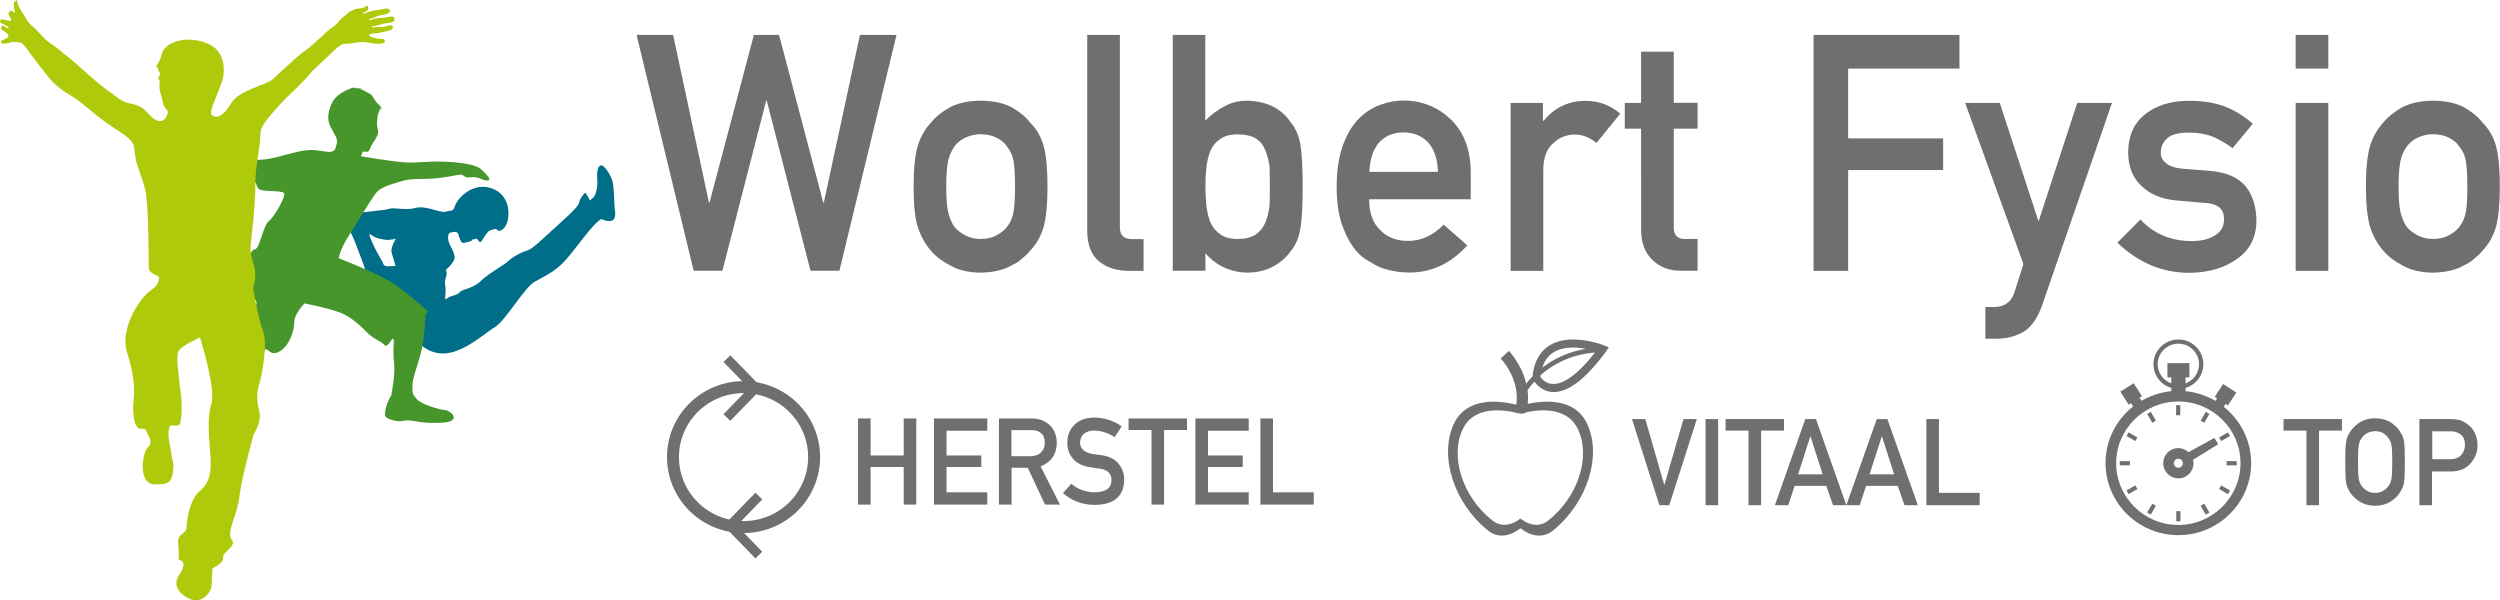 <?xml version="1.0" encoding="utf-8"?>
<!-- Generator: Adobe Illustrator 23.0.1, SVG Export Plug-In . SVG Version: 6.00 Build 0)  -->
<svg version="1.1" id="Layer_1" xmlns="http://www.w3.org/2000/svg" xmlns:xlink="http://www.w3.org/1999/xlink" x="0px" y="0px"
	 viewBox="0 0 1668.7 400.6" style="enable-background:new 0 0 1668.7 400.6;" xml:space="preserve">
<style type="text/css">
	.st0{fill:#706F6F;}
	.st1{fill:#006E89;}
	.st2{fill-rule:evenodd;clip-rule:evenodd;fill:#46962B;}
	.st3{fill:#AFCA0B;}
	.st4{fill:none;stroke:#706F6F;stroke-width:7.982;}
	.st5{fill:none;stroke:#706F6F;stroke-width:6.385;}
</style>
<g>
	<path class="st0" d="M1646.9,124.8c0-8-0.4-13.9-1-17.6c-0.7-3.5-2.1-6.6-4.3-9.3c-1.6-2.5-4-4.5-7.1-6c-3-1.5-6.5-2.3-10.5-2.3
		c-3.7,0-7.1,0.8-10.3,2.3c-3,1.4-5.4,3.4-7.3,6c-1.9,2.7-3.3,5.8-4.1,9.3c-0.8,3.7-1.3,9.5-1.3,17.3c0,7.8,0.4,13.5,1.3,17.1
		c0.8,3.7,2.2,6.9,4.1,9.8c1.9,2.2,4.3,4.1,7.3,5.7c3.1,1.6,6.6,2.4,10.3,2.4c4,0,7.5-0.8,10.5-2.4c3.2-1.7,5.5-3.6,7.1-5.7
		c2.2-2.8,3.6-6.1,4.3-9.8C1646.6,138.1,1646.9,132.5,1646.9,124.8 M1579.2,124.6c0-11.8,0.9-20.9,2.8-27.3c1.9-6.2,5-11.4,9-15.7
		c3-3.7,7.2-7.1,12.5-10c5.3-2.8,12.1-4.3,20.4-4.4c8.6,0.1,15.5,1.6,20.8,4.4c5.2,3,9.3,6.3,12.1,10c4.3,4.2,7.4,9.5,9.2,15.7
		c1.7,6.3,2.6,15.4,2.6,27.2c0,11.8-0.9,20.8-2.6,27c-1.8,6.2-4.9,11.6-9.2,16.1c-1.4,1.7-3.1,3.3-5.1,4.9c-1.8,1.8-4.1,3.3-7,4.6
		c-5.3,3.1-12.2,4.7-20.8,4.9c-8.3-0.1-15.1-1.8-20.4-4.9c-5.4-2.8-9.5-6-12.5-9.5c-4-4.5-7-9.9-9-16.1
		C1580.2,145.4,1579.2,136.4,1579.2,124.6 M1532.3,23.3h21.8v22.5h-21.8V23.3z M1532.3,68.7h21.8v112.1h-21.8V68.7z M1428.7,146.5
		c8.9,9.6,20.3,14.4,34.4,14.4c6.3,0,11.4-1.3,15.4-3.8c4-2.5,6-6,6-10.6c0-4-1.2-6.8-3.6-8.4c-2.4-1.7-5.7-2.6-9.8-2.7l-19.3-1.7
		c-9.2-0.9-16.6-4-22.3-9.5c-5.9-5.3-8.9-12.8-9-22.4c0.1-11.5,4.1-20.1,11.8-25.9c7.5-5.8,17.1-8.6,28.7-8.6c5,0,9.5,0.3,13.5,1
		c4,0.7,7.7,1.7,11.2,3c6.7,2.8,12.7,6.6,18,11.3l-13.5,16.3c-4.2-3.1-8.6-5.7-13.3-7.7c-4.6-1.8-9.9-2.7-15.9-2.7
		c-6.9,0-11.6,1.3-14.4,3.8c-2.9,2.5-4.3,5.8-4.3,9.7c-0.1,2.5,0.9,4.7,3.2,6.6c2.1,2.1,5.8,3.4,11.1,4l18,1.4
		c11.3,0.9,19.5,4.4,24.5,10.6c4.7,6.1,7,13.7,7,23c-0.1,10.9-4.4,19.3-12.9,25.2c-8.4,6.1-19.1,9.2-32.1,9.3
		c-17.7,0-33.7-6.7-47.8-20.1L1428.7,146.5z M1311.7,68.7h23.1l25.7,78.5h0.4l25.6-78.5h23.2L1363,204c-3,8.4-7.1,14.3-12.4,17.5
		c-5.4,3.1-11.4,4.6-18.2,4.6h-7.2v-21.2h6.4c2.9,0,5.5-0.8,7.9-2.4c2.4-1.7,4.1-4.1,5.1-7.4l6-18.8L1311.7,68.7z M1210.5,23.3h97.4
		v22.5h-74.3v46.6h63.4v21.1h-63.4v67.3h-23.1V23.3z M1095.4,34.5h21.8v34.1h15.9v17.3h-15.9v65.3c-0.2,5.7,2.4,8.5,7.7,8.3h8.2
		v21.2h-11.4c-7.7,0-13.9-2.4-18.8-7.3c-5-4.7-7.5-11.4-7.5-20.3V85.9h-10.9V68.7h10.9V34.5z M1008.1,68.7h21.8v11.9h0.5
		c7.2-8.9,16.6-13.3,28.3-13.3c8.7,0.1,16.3,3,22.8,8.6l-15.9,19.5c-4.6-3.7-9.4-5.6-14.3-5.6c-5.6,0-10.4,1.9-14.3,5.6
		c-4.5,3.7-6.8,9.6-6.9,17.8v67.6h-21.8V68.7z M959.8,114.7c-0.3-8.7-2.6-15.4-6.8-19.9c-4.2-4.3-9.6-6.4-16.1-6.4
		c-6.6,0-11.9,2.1-16.1,6.4c-4.1,4.5-6.4,11.1-6.8,19.9H959.8z M913.9,133.2c0,9,2.5,15.9,7.5,20.5c4.7,4.8,10.8,7.1,18.4,7.1
		c8.9,0,16.8-3.6,23.8-10.9l15.8,13.9c-11.1,12.2-24.1,18.3-39.1,18.1c-5.7,0-11.3-0.9-16.7-2.6c-2.7-0.9-5.4-2.2-7.9-3.8
		c-2.7-1.4-5.3-3.1-7.6-5.1c-4.6-4.2-8.3-10-11.2-17.5c-3.1-7.2-4.7-16.6-4.7-28.1c0-11.1,1.4-20.3,4.1-27.6
		c2.7-7.5,6.2-13.4,10.4-17.7c4.3-4.4,9.2-7.6,14.5-9.5c5.3-1.9,10.5-2.9,15.7-2.9c12.4,0.1,22.9,4.4,31.5,12.6
		c8.7,8.4,13.1,20,13.3,34.8v18.5H913.9z M826,89.7c-4.9,0-8.8,1.1-11.6,3.1c-3,2.1-5.2,4.8-6.6,8.2c-1.3,3.4-2.2,7.1-2.6,11.1
		c-0.4,4-0.6,8.1-0.6,12.5c0,4,0.2,8,0.6,12.1c0.4,4.2,1.3,8,2.6,11.4c1.4,3.4,3.6,6.1,6.6,8.2c2.9,2.2,6.7,3.2,11.6,3.2
		c5.2,0,9.2-1,12.2-3c3-2.1,5.1-4.8,6.4-8c1.4-3.4,2.3-7.2,2.8-11.5c0.1-4,0.2-8.2,0.2-12.5c0-4.5-0.1-8.9-0.2-13.1
		c-0.5-4-1.4-7.7-2.8-11c-1.3-3.4-3.4-6.1-6.4-8C835.2,90.6,831.1,89.7,826,89.7 M782.7,23.3h21.8v57.2c4-4,8.3-7.2,13.1-9.7
		c4.4-2.4,9.4-3.6,14.9-3.6c13.3,0.4,23,5.3,29.2,14.7c3,3.5,5,8.2,6.2,13.9c1,5.7,1.6,15.3,1.6,28.7c0,13.2-0.5,22.7-1.6,28.5
		c-1.1,6.1-3.2,10.8-6.2,14.4c-3,4.3-6.9,7.8-11.8,10.4c-4.8,2.7-10.6,4.1-17.3,4.2c-11.4-0.3-20.8-4.6-28-13v11.7h-21.8V23.3z
		 M725.7,23.3h21.8v128.6c0,5.1,2.7,7.7,8.2,7.7h7.6v21.2h-9.7c-7.9,0-14.5-2-19.7-6.1c-5.4-4.2-8.2-11.1-8.2-21V23.3z M677.5,124.8
		c0-8-0.4-13.9-1-17.6c-0.7-3.5-2.1-6.6-4.3-9.3c-1.6-2.5-4-4.5-7.1-6c-3-1.5-6.5-2.3-10.5-2.3c-3.7,0-7.1,0.8-10.3,2.3
		c-3,1.4-5.5,3.4-7.3,6c-1.9,2.7-3.2,5.8-4.1,9.3c-0.8,3.7-1.3,9.5-1.3,17.3c0,7.8,0.4,13.5,1.3,17.1c0.8,3.7,2.2,6.9,4.1,9.8
		c1.9,2.2,4.3,4.1,7.3,5.7c3.1,1.6,6.6,2.4,10.3,2.4c4,0,7.5-0.8,10.5-2.4c3.1-1.7,5.5-3.6,7.1-5.7c2.2-2.8,3.6-6.1,4.3-9.8
		C677.1,138.1,677.5,132.5,677.5,124.8 M609.8,124.6c0-11.8,0.9-20.9,2.8-27.3c1.9-6.2,4.9-11.4,9-15.7c3-3.7,7.2-7.1,12.5-10
		c5.3-2.8,12.1-4.3,20.4-4.4c8.6,0.1,15.5,1.6,20.8,4.4c5.2,3,9.3,6.3,12.1,10c4.3,4.2,7.4,9.5,9.2,15.7c1.7,6.3,2.6,15.4,2.6,27.2
		c0,11.8-0.9,20.8-2.6,27c-1.8,6.2-4.9,11.6-9.2,16.1c-1.4,1.7-3.1,3.3-5.1,4.9c-1.8,1.8-4.1,3.3-7,4.6c-5.3,3.1-12.2,4.7-20.8,4.9
		c-8.3-0.1-15.1-1.8-20.4-4.9c-5.4-2.8-9.6-6-12.5-9.5c-4-4.5-7-9.9-9-16.1C610.7,145.4,609.8,136.4,609.8,124.6 M424.9,23.3h24.4
		l23.9,111.9h0.4l29.6-111.9H520l29.5,111.9h0.4l24.1-111.9h24.4l-38.1,157.4h-19.3L511.8,67.2h-0.4l-29.2,113.5H463L424.9,23.3z"/>
	<g>
		<path class="st1" d="M237.6,163.2c2.6,7,5.3,13.6,6.4,17.4c1.1,3.9,5.6,7.2,8.8,8.7c3.2,1.5,9.6,6.4,10.4,8.4
			c0.8,2,3.4,3,5.8,13.1c2.4,10,11.2,24,25.1,25.1c14,1.1,29.4-13.5,36.4-17.7c7-4.2,19.4-26.3,26.5-30.2c7.1-4,13.1-6.5,19.8-13.6
			c6.6-7.1,19.5-26,24.6-28.2c0,0,4.1,2.1,7,1.1c2.9-1.1,2.3-5.5,1.9-8.3c-0.4-2.8-0.3-15.1-1.7-18.9c-1.4-3.8-5.5-10.5-7.8-9.7
			c-2.3,0.9-2.5,5.9-2.1,10.4c0.3,4.5-1.1,9.6-2.6,10.9c-1.5,1.2-2.3,2.8-2.9,1.1c-0.7-1.7-2.6-4.3-2.6-4.3s-3.6,3.6-4.1,6.8
			c-0.5,3.2-11.6,12.5-18.7,19.1c-7.2,6.6-12.8,12-16.1,12.9c-3.3,0.9-9.7,4.2-12.1,6.7c-2.4,2.5-13.2,8.2-18.5,13.4
			c-5.3,5.3-12.8,5.7-14.1,7.5c-1.3,1.8-4.1,2.2-6.8,3.2c-2.6,1-3.5,3.9-2.9-1.6c0.6-5.5-1.1-7.5,0.2-11c1.4-3.5,0-5.3,0-5.3
			s6.6-5.4,5.9-9.1c-0.7-3.7-2-5.5-3.3-8c-1.2-2.5-1.7-7.3,0.5-7.8c2.1-0.5,4.8-1.4,5.5,1.6c0.8,3,1.9,5.9,3.9,5.2
			c2-0.8,4.4-0.6,5-1.8c0.5-1.2,1.7,0,2.6-1c1-1,2.2,4.1,3.9,1.5c1.7-2.6,3.9-6.4,5.4-6.9c1.5-0.5,4-1.8,5.2-0.3
			c1.2,1.5,4.8-0.4,6.4-5c1.6-4.6,2.5-18.4-10.4-22.9c-12.9-4.5-23.1,7.2-24.4,11.7c-1.3,4.5-3,2.7-6.2,3.9
			c-3.2,1.2-13.2-4.4-20.1-2.5c-6.9,1.9-14.4-0.6-17.7,0.6c-3.2,1.2-17.5,1.8-22.2,3.3c-4.8,1.4-7.4,3.1-6.2,6.6
			C232.6,152.5,235,156.2,237.6,163.2 M264,177.6c0,0-2.9,0.1-5.6,0.1c-2.7,0-2.9-2.6-2.9-2.6s-4.3-7.3-6-11
			c-1.7-3.7-4.5-9.6-1.7-7.3c2.8,2.3,6.3,2.7,9.1,3.2c2.9,0.6,7.3-0.7,7.3-0.7s-3.7,6-2.8,9.3"/>
		<path class="st2" d="M141.6,292.6c0.8,7.6,11.8,5.5,11.8,5.5c7.2,0,5.3-5.7,3-12.9c-2.3-7.2,0.4-7.6,0-11.4
			c-0.4-3.8,3.8-9.9,10.7-21.3C173.9,241,177,233,177,233s1.1,0,3.4,1.9c2.3,1.9,6.5,0.4,9.9-3.4c3.4-3.8,6.1-10.7,6.1-16.4
			c0-5.7,6.9-12.6,6.9-12.6s13.3,2.7,20.5,5c7.2,2.3,12.2,5.3,21.3,14.5c4.4,4.5,9,5.5,11.3,8.1c2.5,2.7,4.7-4.2,5.9-4
			c0.9,0.1,0.4,5.1,0.4,5.1s-0.4,5,0.4,11.8c0.8,6.9-1.9,20.9-1.9,20.9s-2.7,3.8-3.8,9.1c-1.1,5.3-0.4,6.1,5.3,7.6
			c5.7,1.5,6.5-0.4,10.7,0c4.2,0.4,9.1,2.3,22.1,1.5c13-0.8,5.7-8,1.5-8.4c-4.2-0.4-15.6-3.8-18.7-7.2c-3-3.4-3-3.8-3-8.8
			c0-4.9,2.3-10.3,5.3-20.9c3-10.7,3.4-27,3.4-27l1.9-1.8c0,0-11.1-10-21.7-17.6c-10.7-7.6-38.1-18-38.1-18s0.6-5.3,6.3-14.4
			c5.7-9.1,15.1-24.4,18.1-28.6c3-4.2,9-5.9,16.3-8.1c7.2-2.3,11-1.6,19.7-2c10.7-0.5,16.6-2.2,19.3-2.6c4.6-0.8,3.2,2.3,7.8,1.7
			c6.3-0.9,7.7,2.1,11.6,2.1c3.8,0-0.8-4.6-4.2-7.6c-3.4-3-12.9-4.6-25.1-5c-12.2-0.4-16.7,1.1-26.6,0.4c-9.9-0.8-28.3-4-28.3-4
			s0.8-2.6,1.1-3.1l2.2,0.1c1.9-0.2,1.1,0.1,1.8-0.6c1-0.9,1.2-2.7,2.2-4.3c1.7-2.7,3.9-5.5,4.1-8c0.1-1.6-0.7-3.8-0.8-5.6
			c0-0.4,0.1-1.2,0.1-1.4c0.1-1.1,0.3-2.3,0.3-3.4c0.1-1.9,1.2-3.1,1.6-5.5c0-0.3,1.1,0.8,1.2,2.9c0.1-1.7-1.1-4.1-1.1-4.3
			c0-0.1,1.1,1.3,1.6,2.2c-0.1-1-1.8-2.9-1.9-3c-0.5-0.6-1.5-1.2-2.2-2.1c-1.5-2-2.8-4.7-3.8-5.3c-1.7-0.9-4.3-2.4-6.7-3.4l-5.3-1
			c-3,1.3-10.2,3.6-13.6,9.7c-4.1,8.6-3.1,13.9,0.2,18.9c0.8,2.2,3.5,4.9,2.9,8.5l-1.3,4.3c-2.7,2.5-4.8,1.4-12.3,0.4
			c-8.8-1.1-17.9,2.7-29.7,5.3c-11.8,2.7-28.6,0-37.7,0.4c-9.2,0.4-17.5-1.5-22.1-1.5l29.3,15.6c6.9,1.5,19.8,1.9,19.8,1.9
			s0.4,4.2,3.4,4.9c3.1,0.8,13.8,0.4,15.3,1.9c1.5,1.5-5.8,15.2-10,18.6c-4.2,3.4-6.1,18.7-9.5,19c-3.4,0.4-3.8,8-6.1,13.7
			c-2.3,5.7,1.1,14.1,5.7,19c4.6,4.9-2.7,8-2.7,12.2c0,4.2-6.1,12.2-11,22.1 M244.4,61c-1.7-2.6-8.4-2.4-8.8-2.5l5,0.8
			C240.2,59.2,242.7,59.1,244.4,61"/>
		<path class="st3" d="M261.4,11c-1.4,0-4.3,0.8-5.1,0.8c-0.8,0-5.2,0.4-6.5,0.7c-1.4,0.4-2.5,1.1-3.1,1c-0.5-0.2-0.4-0.8,0.3-0.9
			c0.7-0.1,3-1,3.6-1.3c0.5-0.2,2.9-1.2,4-1.2c1.1-0.1,2.8-0.4,3.8-0.9c0.9-0.5,2.5-1.1,1.8-2.4c-0.7-1.3-2.6-1.3-4.5-0.8
			c-1.9,0.5-4.1,0.7-5.4,0.9c-1.3,0.2-3.8,0.8-4.8,1.3c-1,0.5-3.5,1.1-3.9,1c-0.4,0,2-1.1,2.9-1.7c0.9-0.5,1.4-1.3,1.4-2.1
			c0-0.8-0.4-1.2-0.4-1.2s0.5-0.6-0.3-0.3c-0.8,0.2-3,1.4-3,1.4s-3.5,0.4-4.3,0.6c-0.9,0.1-3.7,1.5-4.5,1.9
			c-0.8,0.4-3.8,3.4-5.2,4.3c-1.4,0.9-2.5,3.1-4.3,4.6c-1.8,1.5-2.9,2-5.1,3.9c-2.2,1.9-10,9.6-15,13.1c-5.1,3.5-11.3,9.8-13.6,11.6
			c-1.6,1.3-3.9,3.6-5.3,5c-1,0.9-2,1.8-3,2.7c-4.1,3.6-22.8,7.4-27.7,16c-7.4,12.8-12.9,8.4-13.2,7.1c-0.5-2.2,1.3-6.6,2-8.3
			c0.7-1.8,5.6-13.6,6-16.3c0.4-2.7,2.3-16.3-9.1-21.8c-11.4-5.5-22.7-3.1-27.6,0.5c-4.9,3.7-4.3,6.7-4.9,8
			c-0.5,1.3-1.9,4.2-2.4,4.8c-0.5,0.6-0.6,1.7-0.3,1.8c0.3,0.1,0.6,0.3,0.8,1.3c0.2,1,1.1,2.4,1.4,3.1c0.3,0.7-0.9,1.8-1.1,2.4
			c-0.2,0.6,0.1,1.5,0.4,1.6c0.3,0.1,0.6,1,0.4,1.8c-0.2,0.7-0.2,3.3-0.1,4.2c0.1,1,2.3,8.9,2.5,10.4c0.2,1.1,2.1,3.5,3.1,4.7
			c0,0.2,0,0.5-0.1,0.7h0h0c-0.5,4.1-4.9,9.9-12.3,1.5c-8.4-9.6-12.8-5.4-19.5-10.1c-5.8-4-2-1.4-4.9-3.6C68,57.8,62,52.6,56.2,47.3
			c-7.3-6.6-11.5-10-14.1-11.9c-0.3-0.3-0.5-0.5-0.8-0.8c-5.4-4.5-8.8-5.9-12.4-9.7c-3.6-3.8-4.4-4.9-7.4-7.5
			c-2.9-2.7-3.2-3.4-3.7-4.3c-0.5-0.9-1.6-2.8-2.9-4.6c-1.2-1.8-2.6-4.5-2.7-5C11.9,3.1,11.2,0,11.2,0s-0.9,0.3-0.9,0.7
			C10.2,1.2,9.1,1,9.2,2.9c0,1.9,0.9,5.3,0.6,5.6C9.6,9,8.8,8,8.1,7.2C7.5,6.5,5.9,7.9,5.7,8.9c-0.1,1,1.4,3.2,1.6,3.6
			c0.2,0.4-0.1,1.6-0.7,1.5c-0.6-0.1-4.9-1.1-5.5-1.2C0.6,12.7-1,14.7,1,15.6c2,0.9,4.7,2.1,4.7,2.5c-0.1,0.3,0.1,0.9-0.5,0.8
			c-0.7-0.1-2.4-1.7-3.4-1.8c-0.9-0.2-1.4,1.9-0.8,2.4c0.6,0.5,4.4,3.2,4.4,3.5c0,0.2,0.7,1.3-0.5,2.1c-1.2,0.8-1.7,1.1-2.1,1.3
			c-0.4,0.2-1.4,0.3-1.8,0.9c-0.4,0.6-0.8,1.4,0.8,1.7c1.6,0.3,3-0.2,4-0.3C6.6,28.4,8,27.9,8.8,28c0.8,0.2,2.5,0.1,3.6,0.2
			c1.1,0.1,2.1,0.3,3.5,1.9c0.4,0.5,1.3,1.6,2.4,2.9h-0.1c0.5,0.7,1.1,1.4,1.6,2.2c5.1,6.9,9.4,12.5,13.2,17
			c0.7,0.9,1.4,1.7,1.9,2.2l0,0c2.7,2.9,8.3,7.2,12.7,9.6c3.5,1.9,7.3,5.2,12.1,9.1c4.7,3.9,10.4,8.5,17.6,13.1
			c12.3,7.8,12.2,9.7,12.7,16c0.7,8.2,4.4,14.1,6.9,24.3c2,8.1,2.4,39.2,2.4,52.2c0,4.5,7.1,4.8,6.9,6.7c-0.4,5.2-2.7,6.1-7.4,9.9
			c-7,5.8-18.6,25.4-14.1,39.5c4.5,14.1,5.2,23.8,4.6,30.2c-0.6,6.4-1.1,16.1,2.7,20.6c0.8,0.9,4.5,0.2,5.2,1.2
			c0.4,0.6,1.2,2.8,1.6,3.4c1.9,3.3,2.5,6.2-0.1,8.4c-3.8,3.2-6.5,23.9,3.7,24.6c10.2,0.6,12.2-1.3,13.1-9c0.8-6.4-0.6-5.3-2.2-18.2
			c0,0-2-6.1,0.1-11.8c0.3-0.9,6.2,0.8,6.7-1.2c1.3-4.8,1.5-12.3,0.8-18.6c-1.9-16.6-3.6-26.1-1.7-30c1.9-3.8,14.3-9.1,14.3-9.1
			s10.8,34,7.6,44.2c-3.2,10.2-1.3,26.2-0.6,35.1c0.6,8.9,0,17.2-7,23c-7,5.7-8.9,19.8-8.9,24.3c0,4.5-6.4,4.5-5.7,10.2
			c0.6,5.7,0.4,11.6,0.4,11.6s6.9,0.3,0.3,10.1c-4.1,6-1.3,12.1,7,15.9c8.3,3.8,14.7-4.5,14.7-9.6c0-5.1,0.6-10.9,0.6-10.9
			s7.7-3.2,7-7c-0.6-3.8,9.6-7.7,5.7-12.1c-3.8-4.5,3.8-16,5.1-28.1c1.3-12.1,9.6-42.1,9.6-42.1s5.7-8.7,3.8-15.3
			c-1.9-6.7-1.9-12.8,0-18.5c1.9-5.8,5.7-27.5,2.5-35.1c-3.2-7.7-6.7-28.9-6.7-28.9s3-7.5,0.6-14.7c-3.3-10-2.2-13.1-1.6-18.9
			c1.6-14.1,2.6-26.2,2.6-37c0-10.8,3.2-23.6,3.2-30c0-6.4,1.9-8.9,10.2-18.5c0.6-0.7,1.2-1.4,1.8-2c0.4-0.2,0.7-0.5,0.8-0.9
			c7-7.6,13.4-12.5,22.1-22.8c0.9-0.8,1.8-1.6,2.5-2.3c5.1-4.9,11.6-11.1,13.3-12.6c1.7-1.6,4.2-3,4.7-3.1c0.5-0.1,3.4,0,5.7-0.4
			c2.2-0.4,6.6-0.9,7.8-0.9c1.2,0,6.7,1.1,8.7,1.2c2,0.1,4.5-0.1,5.3-0.9c0.7-0.8,0-2.1-0.9-2.3c-0.9-0.2-2.5,0.2-4.6-0.4
			c-2.1-0.7-2.1-0.5-2.7-0.8c-0.7-0.3-2.2-0.7-2.1-0.9c0.1-0.2,0.4-1,1.2-1.3c0.9-0.3,4.4-0.3,5.8-0.7c1.4-0.4,3.2-0.8,4.4-1
			c1.2-0.2,4.2-1.1,4.4-1.8c0.2-0.7,0.4-1.6-0.6-2.1c-1-0.5-5.1,1-5.5,1c-0.4,0-4.3-0.1-5.5,0.1c-1.1,0.2-2.1,0.4-2.3,0.2
			c-0.2-0.2,0.3-0.6,1.2-0.8c1-0.2,2.5-0.5,3.4-0.8c0.9-0.3,3.2-0.8,3.8-1c0.7-0.2,1.3-0.2,2-0.3c0.7-0.1,4.2-0.5,4.7-1.8
			C263.6,12,262.8,11,261.4,11"/>
	</g>
	<path class="st0" d="M1615,279.7h20.2c2.2,0,4.3,0.2,6.3,0.6c2,0.6,4.1,1.7,6.2,3.4c1.8,1.3,3.2,3.1,4.3,5.5c1.1,2.3,1.7,5,1.7,8.2
		c0,4.3-1.5,8.1-4.4,11.6c-3,3.7-7.3,5.6-13.1,5.7h-12.9v22.5h-8.4V279.7z M1623.4,306.5h12.5c3.1-0.1,5.5-1.1,7.1-3
		c1.5-1.9,2.3-4,2.3-6.3c0-1.9-0.3-3.6-0.9-4.9c-0.6-1.2-1.5-2.1-2.7-2.8c-1.7-1.1-3.8-1.7-6-1.6h-12.2V306.5z M1573.9,308.4
		c0,5.7,0.2,9.5,0.6,11.5c0.4,2,1.1,3.6,2.2,4.9c0.9,1.2,2.1,2.1,3.5,2.9c1.4,0.9,3.1,1.3,5.1,1.3c2,0,3.8-0.4,5.2-1.3
		c1.4-0.7,2.5-1.7,3.4-2.9c1.1-1.2,1.9-2.9,2.3-4.9c0.4-2,0.6-5.8,0.6-11.5c0-5.7-0.2-9.5-0.6-11.6c-0.4-2-1.2-3.5-2.3-4.8
		c-0.8-1.2-2-2.2-3.4-3c-1.5-0.8-3.2-1.2-5.2-1.2c-2,0.1-3.7,0.5-5.1,1.2c-1.5,0.8-2.6,1.8-3.5,3c-1.1,1.2-1.8,2.8-2.2,4.8
		C1574.1,298.9,1573.9,302.8,1573.9,308.4 M1565.4,308.4c0-6.7,0.2-11.2,0.6-13.4c0.4-2.3,1-4.1,1.9-5.5c1.3-2.6,3.5-5,6.5-7.1
		c2.9-2.1,6.6-3.2,11-3.2c4.4,0.1,8.1,1.1,11.1,3.2c2.9,2.1,5,4.4,6.3,7.1c0.9,1.4,1.6,3.2,1.9,5.5c0.3,2.3,0.5,6.7,0.5,13.4
		c0,6.6-0.2,11-0.5,13.3c-0.4,2.3-1,4.2-2,5.6c-1.3,2.7-3.4,5-6.3,7c-3,2.1-6.6,3.2-11.1,3.3c-4.4-0.1-8-1.2-11-3.3
		c-3-2-5.1-4.4-6.5-7c-0.4-0.9-0.8-1.7-1.1-2.5c-0.3-0.8-0.6-1.8-0.8-3.1C1565.6,319.5,1565.4,315,1565.4,308.4 M1539.5,287.4h-15.3
		v-7.7h39v7.7h-15.3v49.8h-8.4V287.4z"/>
	<path class="st0" d="M1468.9,337.6l3.4,5.9l2.4-1.4l-3.4-5.9L1468.9,337.6z M1454,312.2c-1.7,0-3-1.3-3-3s1.4-3,3-3
		c1.7,0,3,1.3,3,3S1455.6,312.2,1454,312.2 M1460.8,301.8c-1.8-1.6-4.2-2.7-6.8-2.7c-5.6,0-10.1,4.5-10.1,10.1
		c0,5.5,4.5,10.1,10.1,10.1s10.1-4.5,10.1-10.1c0-0.8-0.1-1.6-0.3-2.3l16.8-10.4l-2.5-4.2L1460.8,301.8z M1452.6,348h2.8v-6.8h-2.8
		V348z M1486.2,310.6h6.8v-2.8h-6.8V310.6z M1454,350.4c-22.9,0-41.5-18.5-41.5-41.2c0-22.7,18.6-41.2,41.5-41.2
		c22.9,0,41.5,18.5,41.5,41.2C1495.5,331.9,1476.8,350.4,1454,350.4 M1440.2,243.1c0-7.5,6.2-13.7,13.8-13.7
		c7.6,0,13.8,6.1,13.8,13.7c0,5.9-3.8,10.9-9,12.8v-4h2.6v-9.5h-14.7v9.5h2.6v4C1443.9,253.9,1440.2,248.9,1440.2,243.1
		 M1484.3,271.5l1.2-1.9l1.6,1l5.6-8.6l-8.8-5.7l-5.6,8.6l1.6,1l-1.1,1.7c-6-3.5-12.8-5.8-20-6.5v-2.2c6.9-2,11.9-8.4,11.9-15.8
		c0-9.1-7.5-16.5-16.6-16.5c-9.2,0-16.7,7.4-16.7,16.5c0,7.5,5,13.8,11.9,15.8v2.2c-7.2,0.7-13.9,3-19.9,6.4l-1.3-2l1.6-1l-5.5-8.7
		l-8.9,5.6l5.5,8.7l1.6-1l1.4,2.2c-11.2,8.8-18.4,22.5-18.4,37.7c0,26.6,21.8,48.2,48.6,48.2c26.8,0,48.6-21.6,48.6-48.2
		C1502.6,293.9,1495.4,280.4,1484.3,271.5 M1481.2,326.4l5.9,3.4l1.4-2.4l-5.9-3.4L1481.2,326.4z M1433.2,276.3l3.4,5.9l2.4-1.4
		l-3.4-5.9L1433.2,276.3z M1421.7,307.8h-6.8v2.8h6.8V307.8z M1455.3,270.4h-2.8v6.8h2.8V270.4z M1474.7,276.3l-2.4-1.4l-3.4,5.9
		l2.4,1.4L1474.7,276.3z M1488.5,291l-1.4-2.4l-5.9,3.4l1.4,2.4L1488.5,291z M1419.4,327.4l1.4,2.4l5.9-3.4l-1.4-2.4L1419.4,327.4z
		 M1419.4,291l5.9,3.4l1.4-2.4l-5.9-3.4L1419.4,291z M1433.2,342.1l2.4,1.4l3.4-5.9l-2.4-1.4L1433.2,342.1z"/>
	<path class="st0" d="M841.3,279.3h8.4v49.3h27.2v8.2h-35.6V279.3z M797.9,279.3h35.6v8.2h-27.2v16.5h23.2v7.7h-23.2v16.9h27.2v8.2
		h-35.6V279.3z M768.6,287h-15.3v-7.7h39v7.7h-15.3v49.8h-8.4V287z M715.1,322.9c4.4,3.8,9.7,5.7,15.8,5.7c7.2-0.1,10.9-2.8,11-8
		c0.1-4.3-2.4-6.9-7.3-7.7c-2.2-0.3-4.7-0.7-7.4-1.1c-4.8-0.8-8.4-2.6-10.9-5.5c-2.6-2.9-3.9-6.5-3.9-10.7c0-5,1.6-9.1,4.9-12.2
		c3.1-3.1,7.6-4.6,13.3-4.7c6.9,0.2,12.9,2.1,18.1,5.9l-4.7,7.2c-4.2-2.8-8.8-4.3-13.8-4.4c-2.6,0-4.8,0.7-6.5,2
		c-1.8,1.4-2.7,3.5-2.8,6.2c0,1.7,0.6,3.2,1.9,4.5c1.3,1.4,3.2,2.3,6,2.8c1.5,0.3,3.6,0.6,6.3,0.9c5.2,0.7,9.1,2.7,11.6,5.8
		c2.5,3.1,3.7,6.7,3.7,10.7c-0.3,11-6.8,16.6-19.6,16.7c-8.2,0-15.3-2.6-21.3-7.9L715.1,322.9z M666.7,279.3h21.8
		c4.6,0,8.4,1.3,11.4,3.8c3.5,2.9,5.4,7,5.5,12.3c-0.1,7.8-3.7,13.1-10.8,15.9l12.9,25.5h-10L686,312.2h-10.8v24.6h-8.4V279.3z
		 M675.2,304.5H688c3.2-0.1,5.5-1,7.1-2.8c1.6-1.7,2.3-3.8,2.3-6.3c-0.1-3-1-5.2-2.8-6.5c-1.4-1.2-3.5-1.8-6.2-1.8h-13.3V304.5z
		 M623.4,279.3H659v8.2h-27.2v16.5H655v7.7h-23.2v16.9H659v8.2h-35.6V279.3z M603.2,311.7h-22.1v25.1h-8.4v-57.5h8.4v24.7h22.1
		v-24.7h8.4v57.5h-8.4V311.7z"/>
	<ellipse class="st4" cx="496.3" cy="305.1" rx="47.1" ry="46.7"/>
	<polyline class="st5" points="485.2,278.7 504.3,259 485.2,239.4 	"/>
	<polyline class="st5" points="506.5,370.5 487.4,350.8 506.5,331.1 	"/>
	<path class="st0" d="M1285.8,279.7h8.4V329h27.2v8.2h-35.6V279.7z M1266.7,324.3h-21.1l-4.3,12.9h-8.9l20.3-57.5h7.1l20.3,57.5
		h-8.9L1266.7,324.3z M1264.3,316.6l-8.1-25.2h-0.2l-8.1,25.2H1264.3z M1219,324.3h-21.1l-4.3,12.9h-8.9l20.3-57.5h7.1l20.3,57.5
		h-8.9L1219,324.3z M1216.6,316.6l-8.1-25.2h-0.2l-8.1,25.2H1216.6z M1167.1,287.4h-15.3v-7.7h39v7.7h-15.3v49.8h-8.4V287.4z
		 M1138.4,279.7h8.4v57.5h-8.4V279.7z M1089.3,279.7h8.9l12.6,43.8h0.2l12.7-43.8h8.9l-18.4,57.5h-6.6L1089.3,279.7z"/>
	<g>
		<path class="st0" d="M1064.6,235.3c-13.4,17.2-22.4,21-27.7,21c-5.1,0-7.8-3.5-8.8-4.9c0-0.3,0.1-0.6,0.1-0.9
			C1035.9,243.7,1047.7,236.7,1064.6,235.3 M1058.7,232.8c-12.7,2.1-22.3,7.2-29.2,12.6c2.8-9,9.6-13.4,20.7-13.4
			C1053.1,232,1056,232.3,1058.7,232.8 M1018.8,275.2c3.1-0.7,7.1-1.3,11.4-1.3c11.1,0,19.1,4.3,23,12.5
			c8.8,18.4,0.2,45.2-19.6,60.9c-2.5,2-5.2,3-8.1,3h0c-4.4,0-8.2-2.3-10.7-4.2c-2.5,2-6.3,4.2-10.7,4.2c-2.9,0-5.7-1-8.1-3
			c-19.8-15.7-28.4-42.5-19.6-60.9c3.9-8.2,11.8-12.5,23-12.5c5.1,0,9.9,0.9,13.1,1.7C1016.7,276.7,1017.3,275.8,1018.8,275.2
			 M1073.9,231.8l-3.3-1.3c-0.4-0.2-10-3.9-20.6-3.9c-15.9,0-25.5,8.8-27.1,24.7c-1.7,1.7-3.1,3.3-4.2,4.8
			c-1.5-6.5-4.8-14.1-11.5-21.9l-5.5,5c11.1,13,11.3,24.7,10.4,30.9c-3.8-0.9-9.2-2-15.1-2c-12.9,0-22,5.1-26.5,14.6
			c-10.1,21.6-0.2,52.9,22.6,71.3c2.8,2.3,6,3.5,9.4,3.5c5,0,9.5-2.7,12.4-4.9c2.9,2.3,7.3,4.9,12.4,4.9c3.4,0,6.6-1.2,9.4-3.5
			c22.8-18.4,32.8-49.8,22.6-71.3c-4.5-9.6-13.7-14.6-26.5-14.6c-4.9,0-9.5,0.7-13.1,1.5c0.3-2.6,0.4-5.7-0.1-9.2
			c1.1-1.5,2.6-3.5,4.6-5.7c1.7,2.4,5.8,7,12.9,7c10,0,21.7-9.1,34.9-27.1L1073.9,231.8z"/>
	</g>
</g>
</svg>
